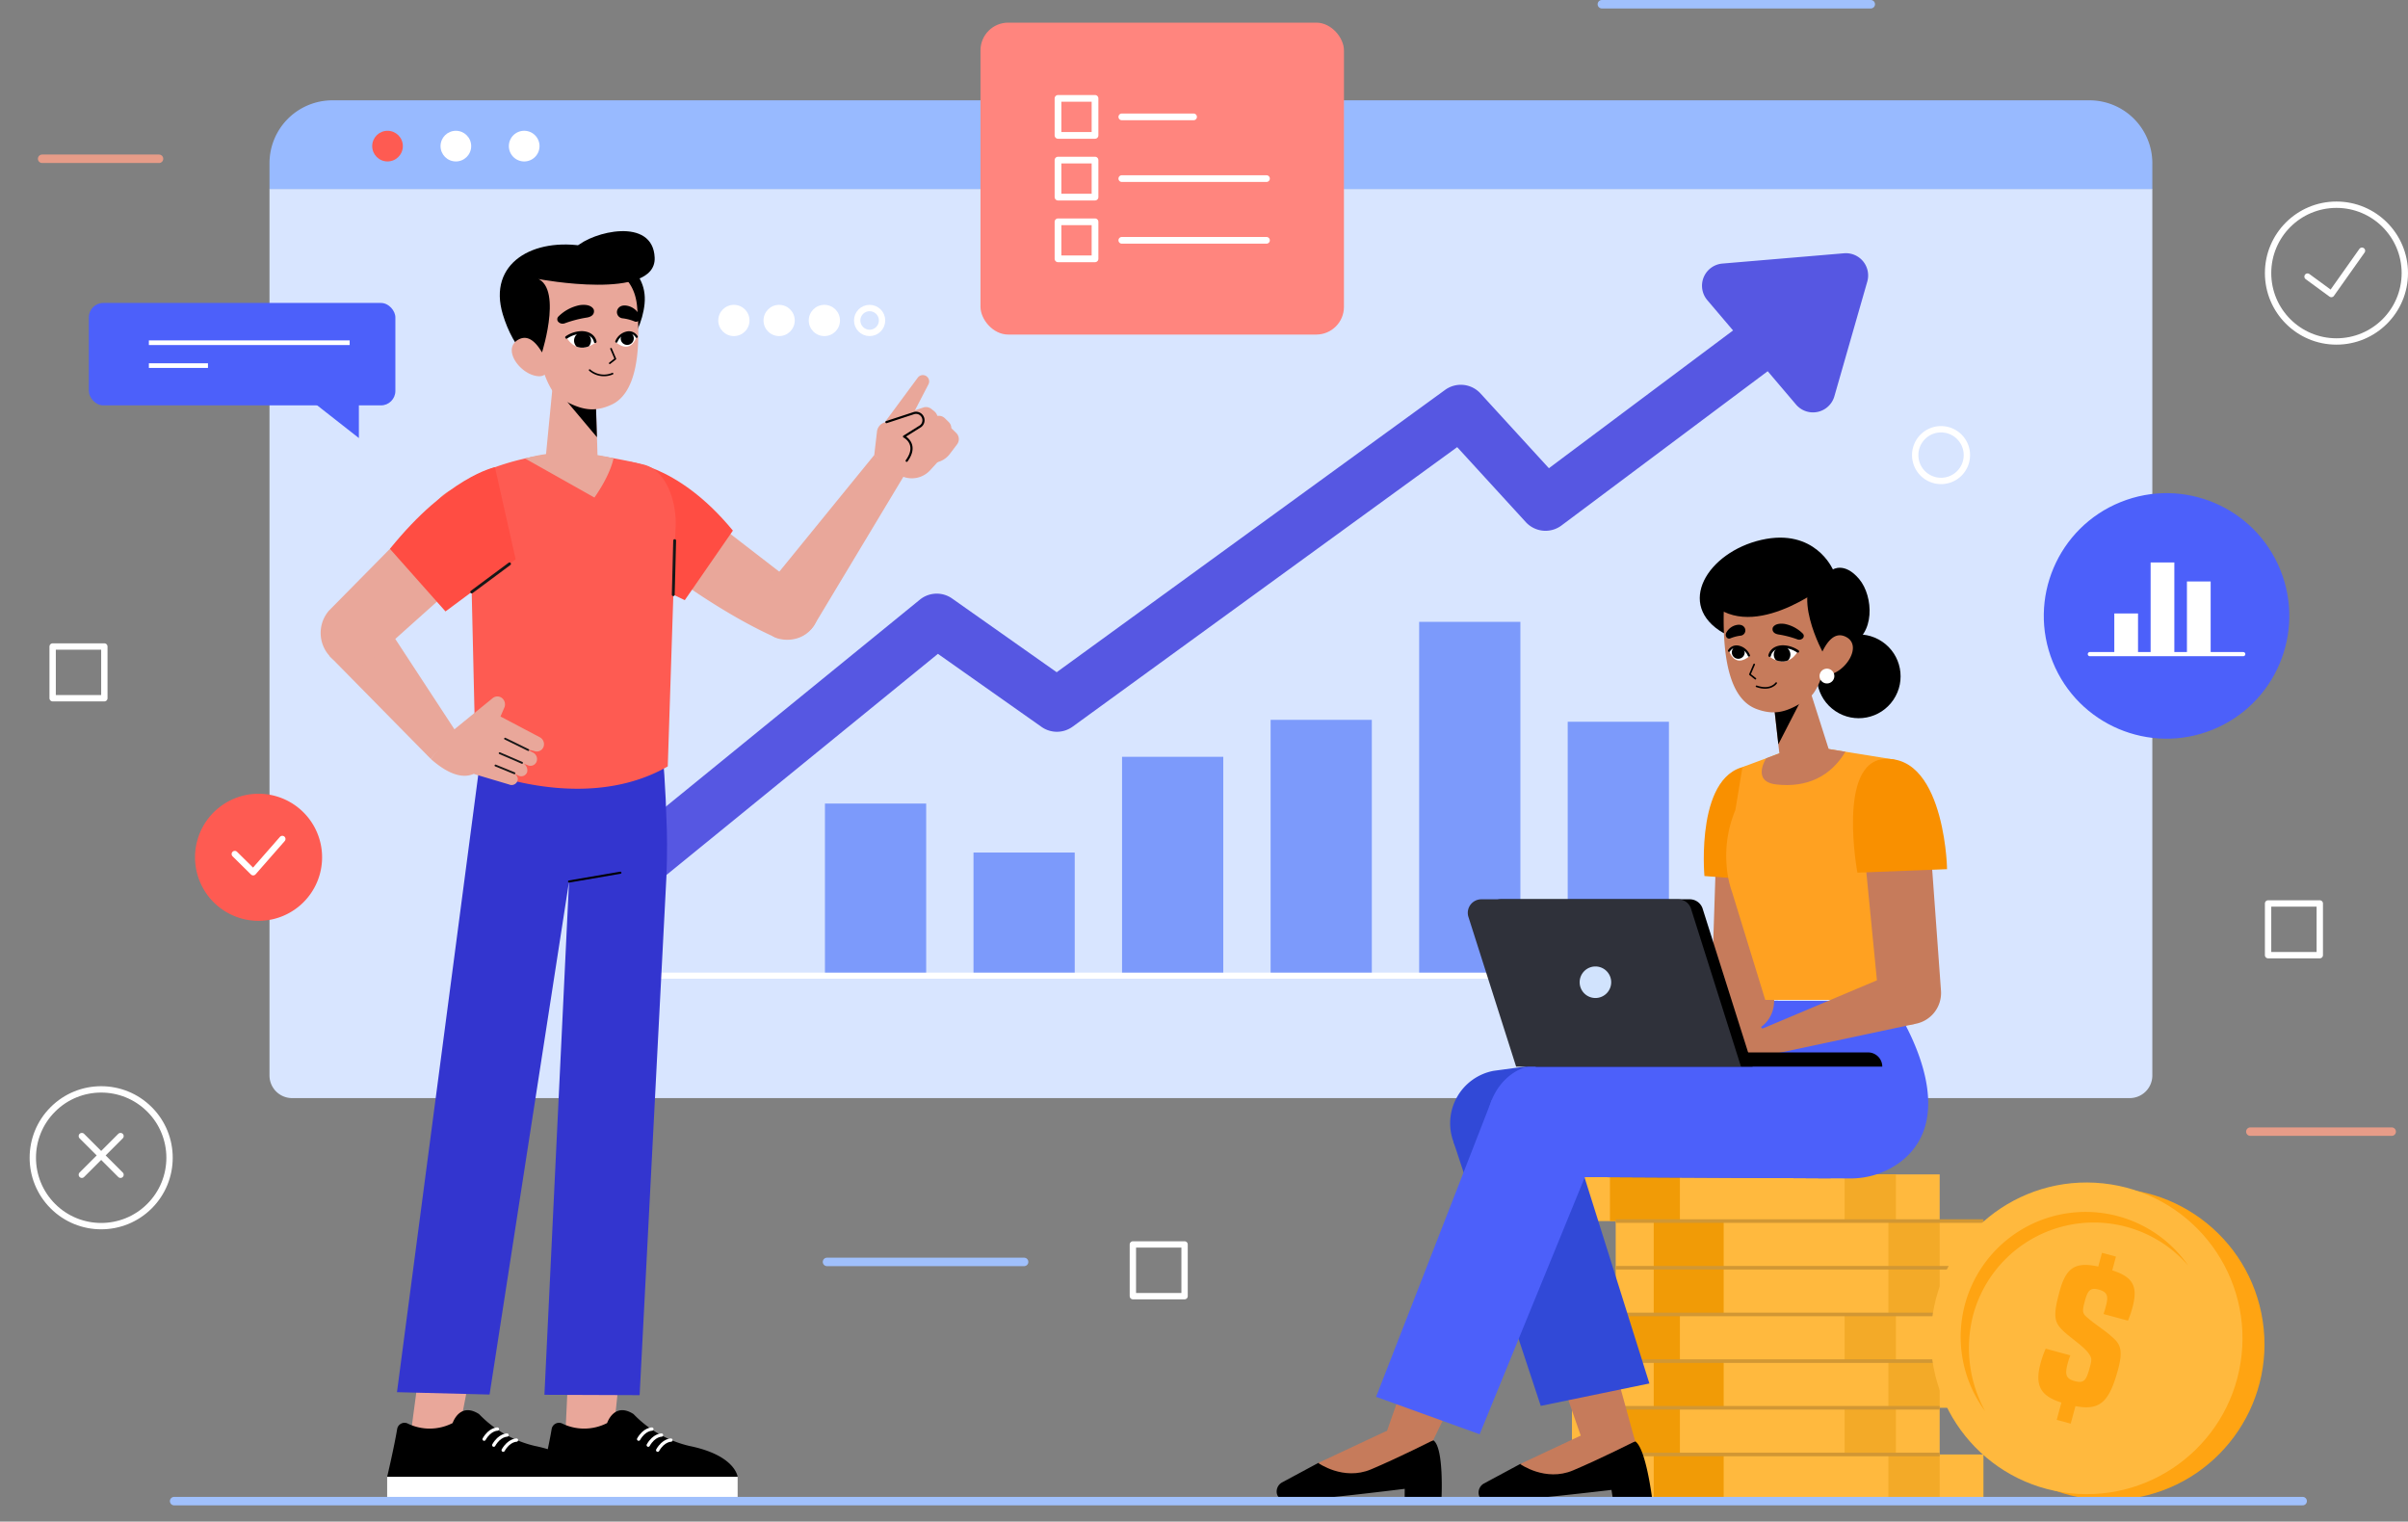 <svg xmlns="http://www.w3.org/2000/svg" xmlns:xlink="http://www.w3.org/1999/xlink" width="568.503" height="359.208" viewBox="0 0 568.503 359.208">
  <rect x="0" y="0" width="568.503" height="359.208" fill="#808080" stroke="none"/>
  <defs>
    <clipPath id="clip-path">
      <path id="Path_125060" data-name="Path 125060" d="M194.071,127.541s-1.123-4.384-6.9-1.21C187.17,126.331,189.485,130.893,194.071,127.541Z" transform="translate(-187.17 -125.178)" fill="#fff"/>
    </clipPath>
    <clipPath id="clip-path-2">
      <path id="Path_125064" data-name="Path 125064" d="M201.284,127.5s1.728-4.34,4.884-1.329C206.168,126.174,204.92,130.438,201.284,127.5Z" transform="translate(-201.284 -125.111)" fill="#fff"/>
    </clipPath>
    <clipPath id="clip-path-3">
      <path id="Path_125107" data-name="Path 125107" d="M530.818,217.251s1.1-4.3,6.769-1.186C537.587,216.065,535.317,220.539,530.818,217.251Z" transform="translate(-530.818 -214.933)" fill="#fff"/>
    </clipPath>
    <clipPath id="clip-path-4">
      <path id="Path_125111" data-name="Path 125111" d="M524.159,217.215s-1.695-4.257-4.791-1.3C519.368,215.911,520.592,220.094,524.159,217.215Z" transform="translate(-519.368 -214.868)" fill="#fff"/>
    </clipPath>
  </defs>
  <g id="fintech_About" transform="translate(-25.503 -30.393)">
    <g id="Group_287260" data-name="Group 287260" transform="translate(26.563 31.393)">
      <g id="Group_287238" data-name="Group 287238" transform="translate(62.566 22.682)">
        <g id="Group_287236" data-name="Group 287236">
          <g id="Group_287235" data-name="Group 287235">
            <path id="Path_125011" data-name="Path 125011" d="M541.47,298.785H107.63a5.338,5.338,0,0,1-5.338-5.338V84.143H546.808v209.3A5.338,5.338,0,0,1,541.47,298.785Z" transform="translate(-102.292 -63.243)" fill="#d8e5ff"/>
            <path id="Path_125012" data-name="Path 125012" d="M546.808,79.8H102.292V73.693a14.847,14.847,0,0,1,14.847-14.847H531.962a14.847,14.847,0,0,1,14.847,14.847Z" transform="translate(-102.292 -58.846)" fill="#98baff"/>
            <g id="Group_287234" data-name="Group 287234" transform="translate(24.247 7.191)">
              <circle id="Ellipse_4409" data-name="Ellipse 4409" cx="3.619" cy="3.619" r="3.619" transform="translate(0 0)" fill="#fe5b52"/>
              <circle id="Ellipse_4410" data-name="Ellipse 4410" cx="3.619" cy="3.619" r="3.619" transform="translate(16.133)" fill="#fff"/>
              <path id="Path_125013" data-name="Path 125013" d="M177.931,71.169a3.619,3.619,0,1,1-3.619-3.619A3.619,3.619,0,0,1,177.931,71.169Z" transform="translate(-138.428 -67.55)" fill="#fff"/>
            </g>
          </g>
        </g>
        <g id="Group_287237" data-name="Group 287237" transform="translate(72.303 36.091)">
          <path id="Path_125014" data-name="Path 125014" d="M495.561,104.448a5.255,5.255,0,0,0-4.5-1.9l-28.718,2.428a5.254,5.254,0,0,0-3.561,8.637l6.079,7.152-43.479,32.524-16.145-17.647a6.306,6.306,0,0,0-8.359-.844l-91.7,66.649-24.683-17.4a6.306,6.306,0,0,0-7.614.264l-70.233,57.21a6.3,6.3,0,1,0,7.964,9.775l66.526-54.189L301.6,214.353a6.306,6.306,0,0,0,7.339-.054l90.792-65.989,16.2,17.7a6.305,6.305,0,0,0,8.428.793l48.681-36.415,6.69,7.87a5.254,5.254,0,0,0,9.053-1.953l7.768-27.078A5.253,5.253,0,0,0,495.561,104.448Z" transform="translate(-191.634 -102.53)" fill="#5657e2"/>
          <rect id="Rectangle_161019" data-name="Rectangle 161019" width="23.898" height="40.789" transform="translate(58.832 129.919)" fill="#7c9afb"/>
          <rect id="Rectangle_161020" data-name="Rectangle 161020" width="23.898" height="29.225" transform="translate(93.904 141.483)" fill="#7c9afb"/>
          <rect id="Rectangle_161021" data-name="Rectangle 161021" width="23.898" height="51.829" transform="translate(128.975 118.88)" fill="#7c9afb"/>
          <rect id="Rectangle_161022" data-name="Rectangle 161022" width="23.898" height="60.548" transform="translate(164.047 110.16)" fill="#7c9afb"/>
          <rect id="Rectangle_161023" data-name="Rectangle 161023" width="23.898" height="83.685" transform="translate(199.119 87.023)" fill="#7c9afb"/>
          <rect id="Rectangle_161024" data-name="Rectangle 161024" width="23.898" height="60.099" transform="translate(234.19 110.609)" fill="#7c9afb"/>
          <path id="Path_125015" data-name="Path 125015" d="M189.806,113.183V274.93H504.8" transform="translate(-189.806 -104.381)" fill="none" stroke="#fff" stroke-miterlimit="10" stroke-width="1.429"/>
        </g>
      </g>
      <g id="Group_287259" data-name="Group 287259" transform="translate(0)">
        <g id="Group_287242" data-name="Group 287242" transform="translate(0 47.326)">
          <g id="Group_287239" data-name="Group 287239" transform="translate(534.41)">
            <circle id="Ellipse_4411" data-name="Ellipse 4411" cx="16.141" cy="16.141" r="16.141" fill="none" stroke="#fff" stroke-miterlimit="10" stroke-width="1.5"/>
            <path id="Path_125016" data-name="Path 125016" d="M684.677,107.928l5.617,4.116,7.235-10.22" transform="translate(-675.36 -90.96)" fill="none" stroke="#fff" stroke-linecap="round" stroke-linejoin="round" stroke-width="1.5"/>
          </g>
          <g id="Group_287240" data-name="Group 287240" transform="translate(0 202.156)">
            <circle id="Ellipse_4412" data-name="Ellipse 4412" cx="16.141" cy="16.141" r="16.141" transform="translate(0 22.827) rotate(-45)" fill="none" stroke="#fff" stroke-miterlimit="10" stroke-width="1.5"/>
            <line id="Line_681" data-name="Line 681" x2="9.132" y2="9.132" transform="translate(18.261 17.709)" fill="none" stroke="#fff" stroke-linecap="round" stroke-linejoin="round" stroke-width="1.5"/>
            <line id="Line_682" data-name="Line 682" x1="9.132" y2="9.132" transform="translate(18.261 17.709)" fill="none" stroke="#fff" stroke-linecap="round" stroke-linejoin="round" stroke-width="1.5"/>
          </g>
          <rect id="Rectangle_161025" data-name="Rectangle 161025" width="12.207" height="12.207" transform="translate(534.41 164.949)" fill="none" stroke="#fff" stroke-linecap="round" stroke-linejoin="round" stroke-width="1.5"/>
          <rect id="Rectangle_161026" data-name="Rectangle 161026" width="12.206" height="12.207" transform="translate(266.399 245.446)" fill="none" stroke="#fff" stroke-linecap="round" stroke-linejoin="round" stroke-width="1.5"/>
          <path id="Path_125017" data-name="Path 125017" d="M578.663,165.033h0a6.1,6.1,0,0,1-6.1-6.1h0a6.1,6.1,0,0,1,6.1-6.1h0a6.1,6.1,0,0,1,6.1,6.1h0A6.1,6.1,0,0,1,578.663,165.033Z" transform="translate(-121.463 -99.825)" fill="none" stroke="#fff" stroke-linecap="round" stroke-linejoin="round" stroke-width="1.5"/>
          <rect id="Rectangle_161027" data-name="Rectangle 161027" width="12.206" height="12.207" transform="translate(11.368 104.294)" fill="none" stroke="#fff" stroke-linecap="round" stroke-linejoin="round" stroke-width="1.5"/>
          <g id="Group_287241" data-name="Group 287241" transform="translate(168.515 23.638)">
            <circle id="Ellipse_4413" data-name="Ellipse 4413" cx="3.687" cy="3.687" r="3.687" fill="#fff"/>
            <circle id="Ellipse_4414" data-name="Ellipse 4414" cx="3.687" cy="3.687" r="3.687" transform="translate(10.682)" fill="#fff"/>
            <circle id="Ellipse_4415" data-name="Ellipse 4415" cx="3.687" cy="3.687" r="3.687" transform="translate(21.363)" fill="#fff"/>
            <g id="Ellipse_4416" data-name="Ellipse 4416" transform="translate(32.045)" fill="none" stroke="#fff" stroke-linecap="round" stroke-linejoin="round" stroke-width="1.5">
              <circle cx="3.687" cy="3.687" r="3.687" stroke="none"/>
              <circle cx="3.687" cy="3.687" r="2.937" fill="none"/>
            </g>
          </g>
        </g>
        <g id="Group_287257" data-name="Group 287257" transform="translate(19.914 4.345)">
          <g id="Group_287243" data-name="Group 287243" transform="translate(25.069 182.035)">
            <path id="Path_125018" data-name="Path 125018" d="M111.01,272.125a15,15,0,1,1-14.857-15.142A15,15,0,0,1,111.01,272.125Z" transform="translate(-81.01 -256.982)" fill="#fe5b52"/>
            <path id="Path_125019" data-name="Path 125019" d="M92.374,273.458l4.345,4.294,6.878-7.85" transform="translate(-82.985 -259.228)" fill="none" stroke="#fff" stroke-linecap="round" stroke-linejoin="round" stroke-width="1.5"/>
          </g>
          <g id="Group_287246" data-name="Group 287246" transform="translate(0 66.172)">
            <g id="Group_287245" data-name="Group 287245" transform="translate(0 0)">
              <rect id="Rectangle_161028" data-name="Rectangle 161028" width="72.37" height="24.18" rx="3.404" transform="translate(72.37 24.18) rotate(180)" fill="#4c60fa"/>
              <g id="Group_287244" data-name="Group 287244" transform="translate(14.173 9.389)">
                <line id="Line_683" data-name="Line 683" x2="47.405" fill="none" stroke="#fff" stroke-miterlimit="10" stroke-width="1.097"/>
                <line id="Line_684" data-name="Line 684" x2="13.953" transform="translate(0 5.401)" fill="none" stroke="#fff" stroke-miterlimit="10" stroke-width="1.097"/>
              </g>
            </g>
            <path id="Path_125020" data-name="Path 125020" d="M124.9,142.117v10.936l-13.939-10.936Z" transform="translate(-61.146 -121.155)" fill="#4c60fa"/>
          </g>
          <g id="Group_287252" data-name="Group 287252" transform="translate(210.511)">
            <g id="Group_287247" data-name="Group 287247">
              <rect id="Rectangle_161029" data-name="Rectangle 161029" width="85.807" height="73.633" rx="6.537" fill="#ff857e"/>
            </g>
            <g id="Group_287251" data-name="Group 287251" transform="translate(18.298 17.878)">
              <g id="Group_287248" data-name="Group 287248">
                <rect id="Rectangle_161030" data-name="Rectangle 161030" width="8.738" height="8.738" fill="none" stroke="#fff" stroke-linecap="round" stroke-linejoin="round" stroke-width="1.586"/>
                <line id="Line_685" data-name="Line 685" x2="16.939" transform="translate(15.065 4.369)" fill="none" stroke="#fff" stroke-linecap="round" stroke-linejoin="round" stroke-width="1.586"/>
              </g>
              <g id="Group_287249" data-name="Group 287249" transform="translate(0 14.57)">
                <rect id="Rectangle_161031" data-name="Rectangle 161031" width="8.738" height="8.738" fill="none" stroke="#fff" stroke-linecap="round" stroke-linejoin="round" stroke-width="1.586"/>
                <line id="Line_686" data-name="Line 686" x2="34.155" transform="translate(15.065 4.369)" fill="none" stroke="#fff" stroke-linecap="round" stroke-linejoin="round" stroke-width="1.586"/>
              </g>
              <g id="Group_287250" data-name="Group 287250" transform="translate(0 29.139)">
                <rect id="Rectangle_161032" data-name="Rectangle 161032" width="8.738" height="8.738" fill="none" stroke="#fff" stroke-linecap="round" stroke-linejoin="round" stroke-width="1.586"/>
                <line id="Line_687" data-name="Line 687" x2="34.155" transform="translate(15.065 4.369)" fill="none" stroke="#fff" stroke-linecap="round" stroke-linejoin="round" stroke-width="1.586"/>
              </g>
            </g>
          </g>
          <g id="Group_287256" data-name="Group 287256" transform="translate(452.803 102.329)">
            <g id="Group_287253" data-name="Group 287253" transform="translate(0 0)">
              <circle id="Ellipse_4417" data-name="Ellipse 4417" cx="28.977" cy="28.977" r="28.977" transform="translate(0 21.711) rotate(-22.001)" fill="#4c60fa"/>
            </g>
            <g id="Group_287255" data-name="Group 287255" transform="translate(19.616 25.104)">
              <g id="Group_287254" data-name="Group 287254" transform="translate(5.772)">
                <rect id="Rectangle_161033" data-name="Rectangle 161033" width="5.6" height="9.598" transform="translate(0 12.041)" fill="#fff"/>
                <rect id="Rectangle_161034" data-name="Rectangle 161034" width="5.6" height="21.64" transform="translate(8.574)" fill="#fff"/>
                <rect id="Rectangle_161035" data-name="Rectangle 161035" width="5.601" height="17.153" transform="translate(17.148 4.487)" fill="#fff"/>
              </g>
              <line id="Line_688" data-name="Line 688" x2="36.212" transform="translate(0 21.64)" fill="none" stroke="#fff" stroke-linecap="round" stroke-linejoin="round" stroke-width="0.989"/>
            </g>
          </g>
        </g>
        <g id="Group_287258" data-name="Group 287258" transform="translate(8.89)">
          <line id="Line_689" data-name="Line 689" x2="27.592" transform="translate(0 36.482)" fill="none" stroke="#e79c88" stroke-linecap="round" stroke-linejoin="round" stroke-width="2"/>
          <line id="Line_690" data-name="Line 690" x2="33.375" transform="translate(521.33 266.143)" fill="none" stroke="#e79c88" stroke-linecap="round" stroke-linejoin="round" stroke-width="2"/>
          <line id="Line_691" data-name="Line 691" x2="63.49" transform="translate(368.232)" fill="none" stroke="#a0c0fc" stroke-linecap="round" stroke-linejoin="round" stroke-width="2"/>
          <line id="Line_692" data-name="Line 692" x2="46.536" transform="translate(185.296 296.896)" fill="none" stroke="#a0c0fc" stroke-linecap="round" stroke-linejoin="round" stroke-width="2"/>
        </g>
      </g>
    </g>
    <g id="Group_287343" data-name="Group 287343" transform="translate(66.613 84.957)">
      <g id="Group_287298" data-name="Group 287298" transform="translate(34.595)">
        <g id="Group_287270" data-name="Group 287270" transform="translate(15.698 115.858)">
          <g id="Group_287264" data-name="Group 287264" transform="translate(36.472 136.906)">
            <path id="Path_125021" data-name="Path 125021" d="M186.7,435.986l1.581-33.821h13.159l-3.524,33.174Z" transform="translate(-181.21 -402.165)" fill="#e9a79a"/>
            <g id="Group_287263" data-name="Group 287263" transform="translate(0 25.569)">
              <g id="Group_287262" data-name="Group 287262">
                <g id="Group_287261" data-name="Group 287261" transform="translate(0)">
                  <path id="Path_125022" data-name="Path 125022" d="M184.836,436.227a11.85,11.85,0,0,0,10.682-.079s1.647-5.056,6.233-2.117a26.74,26.74,0,0,0,13.172,7.522c10.917,2.213,11.407,7.3,11.407,7.3H180.056s1.629-6.9,2.359-11.258A1.762,1.762,0,0,1,184.836,436.227Z" transform="translate(-180.056 -433.112)"/>
                </g>
                <rect id="Rectangle_161036" data-name="Rectangle 161036" width="46.273" height="5.057" transform="translate(0 15.737)" fill="#fff"/>
              </g>
              <path id="Path_125023" data-name="Path 125023" d="M216.342,441.662s-1.754-.023-3.128,2.379" transform="translate(-185.819 -434.598)" fill="none" stroke="#fff" stroke-linecap="round" stroke-linejoin="round" stroke-width="0.786"/>
              <path id="Path_125024" data-name="Path 125024" d="M213.647,440.223s-1.754-.023-3.128,2.378" transform="translate(-185.351 -434.348)" fill="none" stroke="#fff" stroke-linecap="round" stroke-linejoin="round" stroke-width="0.786"/>
              <path id="Path_125025" data-name="Path 125025" d="M210.9,438.513s-1.753-.023-3.127,2.378" transform="translate(-184.873 -434.051)" fill="none" stroke="#fff" stroke-linecap="round" stroke-linejoin="round" stroke-width="0.786"/>
            </g>
          </g>
          <g id="Group_287268" data-name="Group 287268" transform="translate(0 136.906)">
            <path id="Path_125026" data-name="Path 125026" d="M142.231,435.986l4.515-33.821h13.159l-6.457,33.174Z" transform="translate(-137.01 -402.165)" fill="#e9a79a"/>
            <g id="Group_287267" data-name="Group 287267" transform="translate(0 25.569)">
              <g id="Group_287266" data-name="Group 287266">
                <g id="Group_287265" data-name="Group 287265" transform="translate(0)">
                  <path id="Path_125027" data-name="Path 125027" d="M140.691,436.227a11.851,11.851,0,0,0,10.683-.079s1.646-5.056,6.233-2.117a26.74,26.74,0,0,0,13.171,7.522c10.917,2.213,11.408,7.3,11.408,7.3H135.912s1.628-6.9,2.358-11.258A1.762,1.762,0,0,1,140.691,436.227Z" transform="translate(-135.912 -433.112)"/>
                </g>
                <rect id="Rectangle_161037" data-name="Rectangle 161037" width="46.273" height="5.057" transform="translate(0 15.737)" fill="#fff"/>
              </g>
              <path id="Path_125028" data-name="Path 125028" d="M172.2,441.662s-1.754-.023-3.128,2.379" transform="translate(-141.675 -434.598)" fill="none" stroke="#fff" stroke-linecap="round" stroke-linejoin="round" stroke-width="0.786"/>
              <path id="Path_125029" data-name="Path 125029" d="M169.5,440.223s-1.754-.023-3.128,2.378" transform="translate(-141.206 -434.348)" fill="none" stroke="#fff" stroke-linecap="round" stroke-linejoin="round" stroke-width="0.786"/>
              <path id="Path_125030" data-name="Path 125030" d="M166.751,438.513s-1.754-.023-3.128,2.378" transform="translate(-140.728 -434.051)" fill="none" stroke="#fff" stroke-linecap="round" stroke-linejoin="round" stroke-width="0.786"/>
            </g>
          </g>
          <g id="Group_287269" data-name="Group 287269" transform="translate(2.32)">
            <path id="Path_125031" data-name="Path 125031" d="M200.354,236.457s1.46,4.492,2.074,25.358c.126,4.289.017,10.246-.269,14.525l-6.152,119.046L173.53,395.3l5.811-121.17L160.58,395.24l-21.86-.559,20.049-152.253,21.491-1.979Z" transform="translate(-138.72 -236.457)" fill="#3335cf"/>
            <line id="Line_693" data-name="Line 693" y1="2.076" x2="12.121" transform="translate(40.621 35.596)" fill="none" stroke="#000" stroke-linecap="round" stroke-linejoin="round" stroke-width="0.498"/>
          </g>
        </g>
        <g id="Group_287287" data-name="Group 287287" transform="translate(0 33.983)">
          <g id="Group_287280" data-name="Group 287280" transform="translate(64.608)">
            <g id="Group_287273" data-name="Group 287273" transform="translate(0 20.288)">
              <path id="Path_125032" data-name="Path 125032" d="M204.078,182.083s17.965,15.117,35.133,22.852c2.067.932,7.006-.246,8.614-1.845h0a5.471,5.471,0,0,0-.742-8.378l-31.5-24.312Z" transform="translate(-196.67 -163.388)" fill="#e9a79a"/>
              <g id="Group_287272" data-name="Group 287272">
                <g id="Group_287271" data-name="Group 287271">
                  <path id="Path_125033" data-name="Path 125033" d="M201.788,161.913s12.533,0,26.037,16.421l-11.357,16.421L195.111,184.6Z" transform="translate(-195.111 -161.913)" fill="#ff4d43"/>
                </g>
              </g>
            </g>
            <g id="Group_287279" data-name="Group 287279" transform="translate(38.174)">
              <g id="Group_287275" data-name="Group 287275" transform="translate(0 18.884)">
                <g id="Group_287274" data-name="Group 287274">
                  <path id="Path_125034" data-name="Path 125034" d="M255,200.456l21.4-35.605-7.183-4.637-27.116,33.31c-2.158,1.923.506,7.072,3.033,9.306h0C246.52,204.084,252.176,204.879,255,200.456Z" transform="translate(-241.316 -160.214)" fill="#e9a79a"/>
                </g>
              </g>
              <g id="Group_287278" data-name="Group 287278" transform="translate(27.909)">
                <g id="Group_287277" data-name="Group 287277">
                  <g id="Group_287276" data-name="Group 287276">
                    <path id="Path_125035" data-name="Path 125035" d="M275.1,158.2l.653-5.607a2.572,2.572,0,0,1,1.819-2.111l5.954-1.755a1.935,1.935,0,0,1,2.232.907h0a1.935,1.935,0,0,1-.767,2.65l-2.854,1.541s3.938,3.159.108,7.36Z" transform="translate(-275.096 -139.321)" fill="#e9a79a"/>
                    <path id="Path_125036" data-name="Path 125036" d="M278.088,148.524l7.808-10.562a1.491,1.491,0,0,1,2.2-.217h0a1.49,1.49,0,0,1,.321,1.791l-4.924,9.486Z" transform="translate(-275.616 -137.357)" fill="#e9a79a"/>
                    <path id="Path_125037" data-name="Path 125037" d="M285.084,147.554l2.985-1a2.065,2.065,0,0,1,1.8.4l.685.552a2.068,2.068,0,0,1,.515,2.6l-3.833,6.764-4.88-3.624Z" transform="translate(-276.358 -138.945)" fill="#e9a79a"/>
                    <path id="Path_125038" data-name="Path 125038" d="M291.081,148.993l1.11,0a2.027,2.027,0,0,1,1.419.586l.915.9a2.029,2.029,0,0,1,.6,1.452h0a2.03,2.03,0,0,1-.411,1.218l-4.9,6.473-4.212-3.164Z" transform="translate(-276.922 -139.38)" fill="#e9a79a"/>
                    <path id="Path_125039" data-name="Path 125039" d="M293.225,152.114l1.11,0a2.035,2.035,0,0,1,1.419.587l.914.9a2.033,2.033,0,0,1,.6,1.453h0a2.03,2.03,0,0,1-.412,1.217l-1.721,2.273a5.287,5.287,0,0,1-7.392,1.036h0Z" transform="translate(-277.295 -139.922)" fill="#e9a79a"/>
                    <path id="Path_125040" data-name="Path 125040" d="M290.589,160.116l-2.288,2.508a5.854,5.854,0,0,1-8.27.379L275.1,159.05l3.851-5.535,4.845.02,4.214,2.945Z" transform="translate(-275.096 -140.166)" fill="#e9a79a"/>
                  </g>
                  <path id="Path_125041" data-name="Path 125041" d="M278.583,150.329l6.477-2.122a1.762,1.762,0,0,1,2.193,1.169h0a1.764,1.764,0,0,1-.6,1.908l-3.914,2.456s3.511,1.733.625,5.721" transform="translate(-275.702 -139.23)" fill="none" stroke="#000" stroke-linecap="round" stroke-linejoin="round" stroke-width="0.512"/>
                </g>
              </g>
            </g>
          </g>
          <g id="Group_287282" data-name="Group 287282" transform="translate(33.925 18.287)">
            <path id="Path_125042" data-name="Path 125042" d="M180.091,159.724a57.5,57.5,0,0,0-16.481,3.827,40.489,40.489,0,0,0-3.722,1.69c-3.658,1.913-1.035,6.049-.575,10.272l1.36,58.619s25.23,10.981,45.323-.549l1.828-56.189c.4-5.884-2-13.709-7.545-15.071a113.085,113.085,0,0,0-17.523-2.825Z" transform="translate(-157.973 -159.492)" fill="#fe5b52"/>
            <g id="Group_287281" data-name="Group 287281" transform="translate(14.34)">
              <path id="Path_125043" data-name="Path 125043" d="M196.2,160.841a49.792,49.792,0,0,0-10.427-1.344,36.426,36.426,0,0,0-10.442,1.4l16.368,9.213C195.673,164.416,196.2,160.841,196.2,160.841Z" transform="translate(-175.33 -159.491)" fill="#e9a79a"/>
              <line id="Line_694" data-name="Line 694" y1="12.764" x2="0.331" transform="translate(34.981 20.785)" fill="none" stroke="#171717" stroke-linecap="round" stroke-linejoin="round" stroke-width="0.678"/>
            </g>
          </g>
          <g id="Group_287286" data-name="Group 287286" transform="translate(0 21.739)">
            <g id="Group_287283" data-name="Group 287283" transform="translate(2.074 29.159)">
              <path id="Path_125044" data-name="Path 125044" d="M127.505,198.963l21.661,33.08-5.834,6.619-23.912-24.3Z" transform="translate(-119.421 -198.963)" fill="#e9a79a"/>
              <path id="Path_125045" data-name="Path 125045" d="M174.1,238.8l-9.266-4.888.91-2.109a1.914,1.914,0,0,0-.5-2.2,1.748,1.748,0,0,0-2.239-.038l-9.125,7.433-5.516,6.919c5.006,4.447,8.276,4.391,10.161,3.53.221.076.438.159.661.226l7.7,2.291a1.444,1.444,0,0,0,1.89-.71c.254-.521.343-1.357-1.139-2.137l1.482.781a1.5,1.5,0,0,0,1.98-.773,1.829,1.829,0,0,0-.945-2.165l1.134.462a1.547,1.547,0,0,0,2.1-.955,1.707,1.707,0,0,0-.846-2.02l-1.638-.859,1.944.488a1.685,1.685,0,0,0,2.188-1.141A1.851,1.851,0,0,0,174.1,238.8Z" transform="translate(-124.452 -204.214)" fill="#e9a79a"/>
              <line id="Line_695" data-name="Line 695" x1="5.478" y1="2.682" transform="translate(41.464 34.927)" fill="none" stroke="#171717" stroke-linecap="round" stroke-linejoin="round" stroke-width="0.441"/>
              <line id="Line_696" data-name="Line 696" x1="5.281" y1="2.282" transform="translate(40.188 38.358)" fill="none" stroke="#171717" stroke-linecap="round" stroke-linejoin="round" stroke-width="0.441"/>
              <line id="Line_697" data-name="Line 697" x1="4.475" y1="1.831" transform="translate(39.201 41.268)" fill="none" stroke="#171717" stroke-linecap="round" stroke-linejoin="round" stroke-width="0.441"/>
            </g>
            <g id="Group_287285" data-name="Group 287285">
              <path id="Path_125046" data-name="Path 125046" d="M157.45,184.682l-27.545,24.644a7.393,7.393,0,0,1-9.656.984h0a8.063,8.063,0,0,1-1.39-11.792l25.9-26.251a8.5,8.5,0,0,1,11.95-1h0A9.275,9.275,0,0,1,157.45,184.682Z" transform="translate(-116.911 -164.643)" fill="#e9a79a"/>
              <g id="Group_287284" data-name="Group 287284" transform="translate(16.35)">
                <path id="Path_125047" data-name="Path 125047" d="M161.5,163.67s-11.063,2.237-24.795,19.279l13.118,14.775,16.563-12.3Z" transform="translate(-136.701 -163.67)" fill="#ff4d43"/>
                <line id="Line_698" data-name="Line 698" y1="6.636" x2="8.933" transform="translate(19.306 22.822)" fill="none" stroke="#171717" stroke-linecap="round" stroke-linejoin="round" stroke-width="0.678"/>
              </g>
            </g>
          </g>
        </g>
        <g id="Group_287297" data-name="Group 287297" transform="translate(42.294)">
          <path id="Path_125048" data-name="Path 125048" d="M202.277,114.06c-.813,8.2-7.888,17.476-16.762,17.458s-14.322-7.073-16.7-14.964c-3.666-12.184,7.317-18.267,19.521-16.069C193.839,101.477,203.161,105.143,202.277,114.06Z" transform="translate(-168.102 -96.889)"/>
          <path id="Path_125049" data-name="Path 125049" d="M183.292,134.468l-2.363,24.3,12.566.075-.669-21.791Z" transform="translate(-170.332 -102.872)" fill="#e9a79a"/>
          <path id="Path_125050" data-name="Path 125050" d="M194.137,152.388l-8.213-9.768,7.79-3.159Z" transform="translate(-171.2 -103.74)"/>
          <path id="Path_125051" data-name="Path 125051" d="M184.388,105.95a17.9,17.9,0,0,1,8.369-.313c3.737.795,8.525,3.156,9.111,9.993.977,11.4-.429,20.578-6.06,23.145-4.323,1.97-7.467,1.2-12.433-1.708-1.848-1.081-3.606-5.659-4.1-7.842l-2.122-6.1S171.379,109.476,184.388,105.95Z" transform="translate(-169.453 -97.799)" fill="#e9a79a"/>
          <path id="Path_125052" data-name="Path 125052" d="M178.687,127.147s5.526-17.3-2.544-17.775l-4.455,8.612,2.341,7.217Z" transform="translate(-168.726 -98.51)"/>
          <g id="Group_287288" data-name="Group 287288" transform="translate(2.823 25.196)">
            <path id="Path_125053" data-name="Path 125053" d="M180.05,133.858a12.638,12.638,0,0,0-1.84-4.424c-1.248-1.867-3.033-3.592-5.279-2.213-3.824,2.35.877,8.482,5.071,8.561,1.234.023,2.255-.94,2.047-1.923Z" transform="translate(-171.519 -126.722)" fill="#e9a79a"/>
          </g>
          <path id="Path_125054" data-name="Path 125054" d="M178.763,107.539c.006.006,27.834,5.244,27.395-5.064-.413-9.677-14.676-6.143-18.566-2.476L176.7,105.611Z" transform="translate(-169.596 -96.225)"/>
          <g id="Group_287296" data-name="Group 287296" transform="translate(13.57 17.4)">
            <g id="Group_287289" data-name="Group 287289" transform="translate(12.387 10.356)">
              <path id="Path_125055" data-name="Path 125055" d="M199.816,129.82l1.029,2.392-1.325,1.039" transform="translate(-199.52 -129.82)" fill="none" stroke="#000" stroke-linecap="round" stroke-linejoin="round" stroke-width="0.388"/>
            </g>
            <path id="Path_125056" data-name="Path 125056" d="M201.646,118.581a1.47,1.47,0,0,0,1.238,1.912,10.956,10.956,0,0,1,2.837.733.859.859,0,0,0,1.139-.4h0a1.2,1.2,0,0,0,.014-1.156,4.187,4.187,0,0,0-2.816-2.13C202.04,117.13,201.646,118.581,201.646,118.581Z" transform="translate(-187.493 -117.317)"/>
            <path id="Path_125057" data-name="Path 125057" d="M193.139,118.422s.555,1.6-1.839,1.9a27.481,27.481,0,0,0-5.024,1.326,1.4,1.4,0,0,1-1.566-.415h0a.912.912,0,0,1,.049-1.156,9.844,9.844,0,0,1,5.079-2.725C192.675,116.965,193.139,118.422,193.139,118.422Z" transform="translate(-184.527 -117.286)"/>
            <g id="Group_287292" data-name="Group 287292" transform="translate(2.183 6.52)">
              <g id="Group_287291" data-name="Group 287291" transform="translate(0 0)">
                <path id="Path_125058" data-name="Path 125058" d="M194.071,127.541s-1.123-4.384-6.9-1.21C187.17,126.331,189.485,130.893,194.071,127.541Z" transform="translate(-187.17 -125.178)" fill="#fff"/>
                <g id="Group_287290" data-name="Group 287290" clip-path="url(#clip-path)">
                  <path id="Path_125059" data-name="Path 125059" d="M193.316,126.913a2,2,0,1,1-2.225-1.816A2.031,2.031,0,0,1,193.316,126.913Z" transform="translate(-187.545 -125.162)"/>
                </g>
              </g>
              <path id="Path_125061" data-name="Path 125061" d="M187.17,126.331a6.617,6.617,0,0,1,3.658-1.153c2.813.112,3.116,2.171,3.116,2.171" transform="translate(-187.17 -125.178)" fill="none" stroke="#000" stroke-linecap="round" stroke-linejoin="round" stroke-width="0.634"/>
            </g>
            <g id="Group_287295" data-name="Group 287295" transform="translate(13.844 6.465)">
              <g id="Group_287294" data-name="Group 287294">
                <path id="Path_125062" data-name="Path 125062" d="M201.284,127.5s1.728-4.34,4.884-1.329C206.168,126.174,204.92,130.438,201.284,127.5Z" transform="translate(-201.284 -125.111)" fill="#fff"/>
                <g id="Group_287293" data-name="Group 287293" clip-path="url(#clip-path-2)">
                  <path id="Path_125063" data-name="Path 125063" d="M202.634,126.633a1.549,1.549,0,1,0,1.8-1.628A1.741,1.741,0,0,0,202.634,126.633Z" transform="translate(-201.513 -125.09)"/>
                </g>
              </g>
              <path id="Path_125065" data-name="Path 125065" d="M206.191,126.181a2.089,2.089,0,0,0-2.231-.984,3.492,3.492,0,0,0-2.547,2.123" transform="translate(-201.306 -125.118)" fill="none" stroke="#000" stroke-linecap="round" stroke-linejoin="round" stroke-width="0.535"/>
            </g>
            <path id="Path_125066" data-name="Path 125066" d="M193.781,135.929a5.153,5.153,0,0,0,5.4.838" transform="translate(-186.136 -120.526)" fill="none" stroke="#000" stroke-linecap="round" stroke-linejoin="round" stroke-width="0.388"/>
          </g>
        </g>
      </g>
      <g id="Group_287342" data-name="Group 287342" transform="translate(260.289 72.351)">
        <g id="Group_287312" data-name="Group 287312" transform="translate(69.718 148.545)">
          <g id="Group_287307" data-name="Group 287307" transform="translate(0 1.776)">
            <g id="Group_287306" data-name="Group 287306">
              <g id="Group_287299" data-name="Group 287299" transform="translate(0 55.097)">
                <rect id="Rectangle_161038" data-name="Rectangle 161038" width="86.82" height="11.019" fill="#ffb93e"/>
                <rect id="Rectangle_161039" data-name="Rectangle 161039" width="16.512" height="11.019" transform="translate(8.979)" fill="#f19b06"/>
                <rect id="Rectangle_161040" data-name="Rectangle 161040" width="12.108" height="11.019" transform="translate(64.377)" fill="#f3aa28"/>
              </g>
              <g id="Group_287300" data-name="Group 287300" transform="translate(0 33.058)">
                <rect id="Rectangle_161041" data-name="Rectangle 161041" width="86.82" height="11.019" fill="#ffb93e"/>
                <rect id="Rectangle_161042" data-name="Rectangle 161042" width="16.512" height="11.019" transform="translate(8.979)" fill="#f19b06"/>
                <rect id="Rectangle_161043" data-name="Rectangle 161043" width="12.108" height="11.019" transform="translate(64.377)" fill="#f3aa28"/>
              </g>
              <g id="Group_287301" data-name="Group 287301">
                <path id="Path_125408" data-name="Path 125408" d="M0,0H86.82V11.019H0Z" fill="#ffb93e"/>
                <rect id="Rectangle_161045" data-name="Rectangle 161045" width="16.512" height="11.019" transform="translate(8.979)" fill="#f19b06"/>
                <rect id="Rectangle_161046" data-name="Rectangle 161046" width="12.108" height="11.019" transform="translate(64.377)" fill="#f3aa28"/>
              </g>
              <g id="Group_287302" data-name="Group 287302" transform="translate(10.334 66.117)">
                <rect id="Rectangle_161047" data-name="Rectangle 161047" width="86.82" height="11.019" fill="#ffb93e"/>
                <rect id="Rectangle_161048" data-name="Rectangle 161048" width="16.512" height="11.019" transform="translate(8.979)" fill="#f19b06"/>
                <rect id="Rectangle_161049" data-name="Rectangle 161049" width="12.108" height="11.019" transform="translate(64.377)" fill="#f3aa28"/>
              </g>
              <g id="Group_287303" data-name="Group 287303" transform="translate(10.334 22.039)">
                <rect id="Rectangle_161050" data-name="Rectangle 161050" width="86.82" height="11.019" fill="#ffb93e"/>
                <rect id="Rectangle_161051" data-name="Rectangle 161051" width="16.512" height="11.019" transform="translate(8.979)" fill="#f19b06"/>
                <rect id="Rectangle_161052" data-name="Rectangle 161052" width="12.108" height="11.019" transform="translate(64.377)" fill="#f3aa28"/>
              </g>
              <g id="Group_287304" data-name="Group 287304" transform="translate(10.334 11.019)">
                <rect id="Rectangle_161053" data-name="Rectangle 161053" width="86.82" height="11.019" fill="#ffb93e"/>
                <rect id="Rectangle_161054" data-name="Rectangle 161054" width="16.512" height="11.019" transform="translate(8.979)" fill="#f19b06"/>
                <rect id="Rectangle_161055" data-name="Rectangle 161055" width="12.108" height="11.019" transform="translate(64.377)" fill="#f3aa28"/>
              </g>
              <g id="Group_287305" data-name="Group 287305" transform="translate(10.334 44.078)">
                <rect id="Rectangle_161056" data-name="Rectangle 161056" width="86.82" height="11.019" fill="#ffb93e"/>
                <rect id="Rectangle_161057" data-name="Rectangle 161057" width="16.512" height="11.019" transform="translate(8.979)" fill="#f19b06"/>
                <rect id="Rectangle_161058" data-name="Rectangle 161058" width="12.108" height="11.019" transform="translate(64.377)" fill="#f3aa28"/>
              </g>
              <line id="Line_699" data-name="Line 699" x1="76.485" transform="translate(10.334 66.117)" fill="none" stroke="#d19734" stroke-miterlimit="10" stroke-width="0.844"/>
              <line id="Line_700" data-name="Line 700" x1="76.485" transform="translate(10.334 55.097)" fill="none" stroke="#d19734" stroke-miterlimit="10" stroke-width="0.844"/>
              <line id="Line_701" data-name="Line 701" x1="76.485" transform="translate(10.334 44.078)" fill="none" stroke="#d19734" stroke-miterlimit="10" stroke-width="0.844"/>
              <line id="Line_702" data-name="Line 702" x1="76.485" transform="translate(10.334 33.058)" fill="none" stroke="#d19734" stroke-miterlimit="10" stroke-width="0.844"/>
              <line id="Line_703" data-name="Line 703" x1="86.82" transform="translate(10.334 22.039)" fill="none" stroke="#d19734" stroke-miterlimit="10" stroke-width="0.844"/>
              <line id="Line_704" data-name="Line 704" x1="86.82" transform="translate(10.334 11.019)" fill="none" stroke="#d19734" stroke-miterlimit="10" stroke-width="0.844"/>
            </g>
          </g>
          <g id="Group_287311" data-name="Group 287311" transform="translate(81.051 0)">
            <circle id="Ellipse_4418" data-name="Ellipse 4418" cx="36.784" cy="36.784" r="36.784" transform="translate(3.798 11.006) rotate(-8.595)" fill="#ffa412"/>
            <g id="Group_287310" data-name="Group 287310" transform="translate(0)">
              <g id="Group_287308" data-name="Group 287308">
                <circle id="Ellipse_4419" data-name="Ellipse 4419" cx="36.784" cy="36.784" r="36.784" transform="translate(0 73.155) rotate(-83.921)" fill="#ffb93e"/>
                <circle id="Ellipse_4420" data-name="Ellipse 4420" cx="29.503" cy="29.503" r="29.503" transform="translate(2.651 22.856) rotate(-20.026)" fill="#ffb93e"/>
                <path id="Path_125067" data-name="Path 125067" d="M588.566,400.821a29.506,29.506,0,0,1,50.778-11.6,29.5,29.5,0,1,0-47.956,34.357,30.962,30.962,0,0,1-2.821-22.754Z" transform="translate(-574.879 -365.898)" fill="#ffa412"/>
              </g>
              <g id="Group_287309" data-name="Group 287309" transform="translate(29.061 20.285)">
                <path id="Path_125068" data-name="Path 125068" d="M612.085,427.582l1.107-4.086c-4.559-1.462-6.441-3.66-4.935-9.22a22.926,22.926,0,0,1,1.229-3.5l5.822,1.578a13.244,13.244,0,0,0-.545,1.6c-.654,2.413-.866,3.82,1.5,4.46,2.308.625,2.8-.143,3.636-3.239.412-1.521.554-2.046-.087-3.007-1.29-2.1-5.293-4.362-6.941-6.385-1.5-1.757-1.432-3.654-.11-8.532,1.521-5.613,3.711-7.047,9.133-5.86l.88-3.247,3.3.895-.88,3.248c4.875,1.547,6.137,3.746,4.786,8.729a23.848,23.848,0,0,1-1.076,3.144l-5.77-1.564a18.008,18.008,0,0,0,.535-1.77c.6-2.2.58-3.39-1.623-3.986-1.889-.512-2.583-.025-3.294,2.6-.739,2.728-.653,3.033.917,4.3,1.7,1.418,3.432,2.507,4.9,3.748,2.047,1.794,3.479,2.745,2.015,8.147-2.061,7.607-4.188,9.846-10.072,8.7l-1.121,4.14Z" transform="translate(-607.747 -388.144)" fill="#ffa412"/>
              </g>
            </g>
          </g>
        </g>
        <g id="Group_287341" data-name="Group 287341">
          <g id="Group_287321" data-name="Group 287321" transform="translate(0 109.332)">
            <g id="Group_287316" data-name="Group 287316" transform="translate(40.962 0.012)">
              <g id="Group_287314" data-name="Group 287314" transform="translate(6.717 64.941)">
                <g id="Group_287313" data-name="Group 287313" transform="translate(0 35.821)">
                  <path id="Path_125069" data-name="Path 125069" d="M457.6,447.366l-8.549,4.6a2.452,2.452,0,0,0-1.193,2.7c.213.853.933,1.509,2.825,1.565,4.2.123,28.488-2.756,28.488-2.756l.41,2.669,9.248-.17s-1.468-12.345-4.082-13.982Z" transform="translate(-447.794 -438.78)"/>
                  <path id="Path_125070" data-name="Path 125070" d="M475.642,439.2l-15.974,7.488s5.935,4.261,12.454,1.519,14.693-6.891,14.693-6.891l-1.157-3.213Z" transform="translate(-449.858 -438.104)" fill="#c67b5b"/>
                </g>
                <path id="Path_125071" data-name="Path 125071" d="M487.1,433.781l-10.748-39.035-15.038.618L475.539,436.1Z" transform="translate(-450.144 -394.747)" fill="#c67b5b"/>
              </g>
              <g id="Group_287315" data-name="Group 287315">
                <path id="Path_125072" data-name="Path 125072" d="M440.637,354.355l20.59,62.308,25.65-5.294L465.766,344.3Z" transform="translate(-439.834 -321.038)" fill="#3149d7"/>
                <path id="Path_125073" data-name="Path 125073" d="M535.121,316.24s22.9,32.693-5.735,41.809l-77.182-.4a12.6,12.6,0,0,1-11.737-8.188h0a12.6,12.6,0,0,1,9.469-16.791l68.733-9.257-2.167-7.269Z" transform="translate(-439.665 -316.144)" fill="#3149d7"/>
              </g>
            </g>
            <g id="Group_287320" data-name="Group 287320">
              <path id="Path_125074" data-name="Path 125074" d="M545.707,316.283s18.037,25.751,2.079,37.917a19.577,19.577,0,0,1-11.994,3.871l-73-.378a12.6,12.6,0,0,1-11.737-8.188h0c-2.736-7.323,1.851-16.576,9.533-18.023l52.272-7.04,3.348-8.311Z" transform="translate(-400.544 -316.13)" fill="#4c60fa"/>
              <g id="Group_287319" data-name="Group 287319" transform="translate(0 23.411)">
                <g id="Group_287318" data-name="Group 287318" transform="translate(0 41.448)">
                  <g id="Group_287317" data-name="Group 287317" transform="translate(0 35.668)">
                    <path id="Path_125075" data-name="Path 125075" d="M399.9,447.068l-8.549,4.6a2.454,2.454,0,0,0-1.193,2.7c.213.853.934,1.51,2.826,1.566,4.2.122,27.347-2.763,27.347-2.763l-.022,2.391,8.694.1s.659-12.334-1.956-13.97Z" transform="translate(-390.086 -438.482)"/>
                    <path id="Path_125076" data-name="Path 125076" d="M417.933,438.9l-15.974,7.489s5.935,4.261,12.455,1.518,14.692-6.89,14.692-6.89l-1.156-3.213Z" transform="translate(-392.149 -437.806)" fill="#c67b5b"/>
                  </g>
                  <path id="Path_125077" data-name="Path 125077" d="M432.248,433.515l18.9-38.881-17.165.607-13.94,39.825Z" transform="translate(-395.292 -394.634)" fill="#c67b5b"/>
                </g>
                <path id="Path_125078" data-name="Path 125078" d="M445.819,344.466l-27.313,70.089,24.448,8.835L470.4,356.312Z" transform="translate(-395.025 -344.466)" fill="#4c60fa"/>
              </g>
            </g>
          </g>
          <g id="Group_287330" data-name="Group 287330" transform="translate(45.128 49.557)">
            <g id="Group_287328" data-name="Group 287328" transform="translate(29.397)">
              <g id="Group_287323" data-name="Group 287323" transform="translate(0 4.295)">
                <g id="Group_287322" data-name="Group 287322" transform="translate(26.322)">
                  <path id="Path_125079" data-name="Path 125079" d="M515.838,259.092l-1.543,47.187a7.408,7.408,0,0,0,7.852,7.516h0a7.408,7.408,0,0,0,6.956-7.087l2.712-46.922Z" transform="translate(-512.522 -250.736)" fill="#c67b5b"/>
                  <path id="Path_125080" data-name="Path 125080" d="M512.3,275.015S510.039,249.853,523.142,249c14.848-.966,10.15,29.795,10.245,27.606Z" transform="translate(-512.149 -248.978)" fill="#f99000"/>
                </g>
                <path id="Path_125081" data-name="Path 125081" d="M480.289,319.594l33.933-9.945,2.014,12.933-33.659,3.231Z" transform="translate(-480.289 -259.523)" fill="#c67b5b"/>
              </g>
              <g id="Group_287324" data-name="Group 287324" transform="translate(31.647)">
                <path id="Path_125082" data-name="Path 125082" d="M540.563,243.78l16.91,2.718s3.217-.469,5.865,8.788c2.259,7.9-6.059,48.069-6.059,48.069h-29.5l-7.81-25.392a23.707,23.707,0,0,1-1.3-6.24,27.987,27.987,0,0,1,2.057-13.193L522.4,248.4l10.121-3.772Z" transform="translate(-518.594 -243.78)" fill="#ffa121"/>
                <path id="Path_125083" data-name="Path 125083" d="M548.455,244.766l-6.137-.986-8.727,1.08-3.824,1.449s-3.6,5.493,2.361,6.181C539.37,253.324,545.023,250.56,548.455,244.766Z" transform="translate(-520.348 -243.78)" fill="#c67b5b"/>
              </g>
              <g id="Group_287327" data-name="Group 287327" transform="translate(23.418 2.68)">
                <g id="Group_287325" data-name="Group 287325" transform="translate(38.126)">
                  <path id="Path_125084" data-name="Path 125084" d="M556.495,257.674l4.6,46.987a7.407,7.407,0,0,0,8.655,6.574h0a7.407,7.407,0,0,0,6.106-7.832l-3.4-46.856Z" transform="translate(-555.079 -248.679)" fill="#c67b5b"/>
                  <path id="Path_125085" data-name="Path 125085" d="M555.823,273.875S551,247.893,562.1,247.055c14.838-1.122,15.016,28.189,14.861,26Z" transform="translate(-554.781 -247.024)" fill="#f99000"/>
                </g>
                <g id="Group_287326" data-name="Group 287326" transform="translate(0 49.936)">
                  <path id="Path_125086" data-name="Path 125086" d="M528.895,321.2l32.582-13.739,3.471,12.62-33.073,7.038Z" transform="translate(-512.156 -307.465)" fill="#c67b5b"/>
                  <path id="Path_125087" data-name="Path 125087" d="M525.373,323.507s-5.832-7.883-16.739,2.861l3.661,3.058h16.059l2.035-5.44Z" transform="translate(-508.634 -309.769)" fill="#c67b5b"/>
                </g>
              </g>
            </g>
            <g id="Group_287329" data-name="Group 287329" transform="translate(0 35.821)">
              <path id="Path_125088" data-name="Path 125088" d="M522.778,330.89h30a3.36,3.36,0,0,1,3.359,3.36H522.778Z" transform="translate(-458.277 -294.742)"/>
              <path id="Path_125089" data-name="Path 125089" d="M512.933,326.645h-51.2l-11.3-35.468a3.2,3.2,0,0,1,3.09-4.04h44.565a3.2,3.2,0,0,1,3.09,2.364Z" transform="translate(-445.683 -287.137)"/>
              <path id="Path_125090" data-name="Path 125090" d="M509.209,326.645H456.123l-11.3-35.468a3.2,3.2,0,0,1,3.09-4.04h46.45a3.2,3.2,0,0,1,3.091,2.364Z" transform="translate(-444.707 -287.137)" fill="#2f313a"/>
              <path id="Path_125091" data-name="Path 125091" d="M484.122,310.053a3.722,3.722,0,1,1-3.721-3.721A3.721,3.721,0,0,1,484.122,310.053Z" transform="translate(-450.264 -290.473)" fill="#d1e3fd"/>
            </g>
          </g>
          <g id="Group_287340" data-name="Group 287340" transform="translate(99.895)">
            <circle id="Ellipse_4421" data-name="Ellipse 4421" cx="9.883" cy="9.883" r="9.883" transform="matrix(0.56, -0.829, 0.829, 0.56, 23.802, 35.403)"/>
            <path id="Path_125092" data-name="Path 125092" d="M549.035,192.813s2.768-1.832,6.208,2.264,3.789,13.29-2.278,15.512Z" transform="translate(-517.608 -185.293)"/>
            <path id="Path_125093" data-name="Path 125093" d="M542.423,191.317s-4.2-9.891-16.892-6.985-20.414,15.38-8.9,22.02Z" transform="translate(-510.996 -183.797)"/>
            <path id="Path_125094" data-name="Path 125094" d="M517.821,204.853a14.82,14.82,0,0,0,16.345,13.857c8.932-.673,15.666-7.943,15.042-16.238s-8.373-14.474-17.3-13.8A14.847,14.847,0,0,0,517.821,204.853Z" transform="translate(-512.174 -184.636)"/>
            <path id="Path_125095" data-name="Path 125095" d="M538.611,220.035l6.666,20.921-7.389,6.1-4.2-2.926L531.348,223.7Z" transform="translate(-514.534 -190.096)" fill="#c67b5b"/>
            <path id="Path_125096" data-name="Path 125096" d="M533.13,239.981l6.068-11.786-7.6-1.864Z" transform="translate(-514.576 -191.19)"/>
            <path id="Path_125097" data-name="Path 125097" d="M534.717,192.478a18.069,18.069,0,0,0-8.449.3c-3.7,1.076-8.349,3.806-8.435,10.733-.142,11.544,1.89,20.023,7.75,22.191,4.5,1.664,7.606.657,12.391-2.636,1.78-1.225,3.273-5.3,3.611-7.535l1.686-6.3S548.074,195.068,534.717,192.478Z" transform="translate(-512.183 -185.244)" fill="#c67b5b"/>
            <path id="Path_125098" data-name="Path 125098" d="M545.625,212.882s-8.506-15.066-.459-20.059c0,0,3.643-.548,5.654,6.5C554.047,210.636,545.625,212.882,545.625,212.882Z" transform="translate(-516.334 -185.364)"/>
            <g id="Group_287331" data-name="Group 287331" transform="translate(27.852 23.053)">
              <path id="Path_125099" data-name="Path 125099" d="M544.719,219.3a12.748,12.748,0,0,1,1.526-4.59c1.118-1.972,2.788-3.841,5.151-2.617,4.024,2.083-.256,8.6-4.474,8.992-1.24.115-2.34-.78-2.2-1.785Z" transform="translate(-544.707 -211.7)" fill="#c67b5b"/>
              <path id="Path_125100" data-name="Path 125100" d="M545.234,223.14a1.746,1.746,0,1,0,1.583-1.894A1.746,1.746,0,0,0,545.234,223.14Z" transform="translate(-544.797 -213.358)" fill="#fff"/>
            </g>
            <path id="Path_125101" data-name="Path 125101" d="M543.057,194.464s-17.189,14.381-27.76,6.22c0,0-3.964-9.42,12.063-12.439S543.057,194.464,543.057,194.464Z" transform="translate(-511.668 -184.465)"/>
            <g id="Group_287339" data-name="Group 287339" transform="translate(6.138 20.316)">
              <g id="Group_287332" data-name="Group 287332" transform="translate(5.7 9.623)">
                <path id="Path_125102" data-name="Path 125102" d="M526.334,220.035l-1.009,2.346,1.3,1.019" transform="translate(-525.325 -220.035)" fill="none" stroke="#000" stroke-linecap="round" stroke-linejoin="round" stroke-width="0.381"/>
              </g>
              <path id="Path_125103" data-name="Path 125103" d="M522.994,209.642a1.25,1.25,0,0,1-1.053,1.627,9.3,9.3,0,0,0-2.413.624.732.732,0,0,1-.969-.341h0a1.019,1.019,0,0,1-.011-.983,3.563,3.563,0,0,1,2.4-1.813C522.659,208.407,522.994,209.642,522.994,209.642Z" transform="translate(-518.426 -208.44)"/>
              <path id="Path_125104" data-name="Path 125104" d="M531.841,209.354s-.473,1.362,1.565,1.614a23.392,23.392,0,0,1,4.276,1.129,1.193,1.193,0,0,0,1.332-.354h0a.776.776,0,0,0-.041-.983,8.375,8.375,0,0,0-4.322-2.318C532.236,208.114,531.841,209.354,531.841,209.354Z" transform="translate(-520.749 -208.387)"/>
              <g id="Group_287335" data-name="Group 287335" transform="translate(10.238 5.408)">
                <g id="Group_287334" data-name="Group 287334" transform="translate(0 0.001)">
                  <path id="Path_125105" data-name="Path 125105" d="M530.818,217.251s1.1-4.3,6.769-1.186C537.587,216.065,535.317,220.539,530.818,217.251Z" transform="translate(-530.818 -214.933)" fill="#fff"/>
                  <g id="Group_287333" data-name="Group 287333" clip-path="url(#clip-path-3)">
                    <path id="Path_125106" data-name="Path 125106" d="M532.157,216.636a1.962,1.962,0,1,0,2.182-1.781A1.993,1.993,0,0,0,532.157,216.636Z" transform="translate(-531.048 -214.917)"/>
                  </g>
                </g>
                <path id="Path_125108" data-name="Path 125108" d="M537.613,216.065a6.487,6.487,0,0,0-3.588-1.132c-2.759.111-3.057,2.13-3.057,2.13" transform="translate(-530.844 -214.933)" fill="none" stroke="#000" stroke-linecap="round" stroke-linejoin="round" stroke-width="0.622"/>
              </g>
              <g id="Group_287338" data-name="Group 287338" transform="translate(0.778 5.354)">
                <g id="Group_287337" data-name="Group 287337">
                  <path id="Path_125109" data-name="Path 125109" d="M524.159,217.215s-1.695-4.257-4.791-1.3C519.368,215.911,520.592,220.094,524.159,217.215Z" transform="translate(-519.368 -214.868)" fill="#fff"/>
                  <g id="Group_287336" data-name="Group 287336" clip-path="url(#clip-path-4)">
                    <path id="Path_125110" data-name="Path 125110" d="M523.216,216.361a1.519,1.519,0,1,1-1.767-1.6A1.707,1.707,0,0,1,523.216,216.361Z" transform="translate(-519.524 -214.847)"/>
                  </g>
                </g>
                <path id="Path_125112" data-name="Path 125112" d="M519.368,215.917a2.049,2.049,0,0,1,2.188-.965,3.428,3.428,0,0,1,2.5,2.083" transform="translate(-519.368 -214.875)" fill="none" stroke="#000" stroke-linecap="round" stroke-linejoin="round" stroke-width="0.525"/>
              </g>
              <path id="Path_125113" data-name="Path 125113" d="M531.864,225.351s-1.269,1.941-4.651.768" transform="translate(-519.953 -211.336)" fill="none" stroke="#000" stroke-linecap="round" stroke-linejoin="round" stroke-width="0.381"/>
            </g>
          </g>
        </g>
      </g>
      <line id="Line_705" data-name="Line 705" x2="502.521" transform="translate(0 299.8)" fill="none" stroke="#a0c0fc" stroke-linecap="round" stroke-linejoin="round" stroke-width="2"/>
    </g>
  </g>
</svg>
